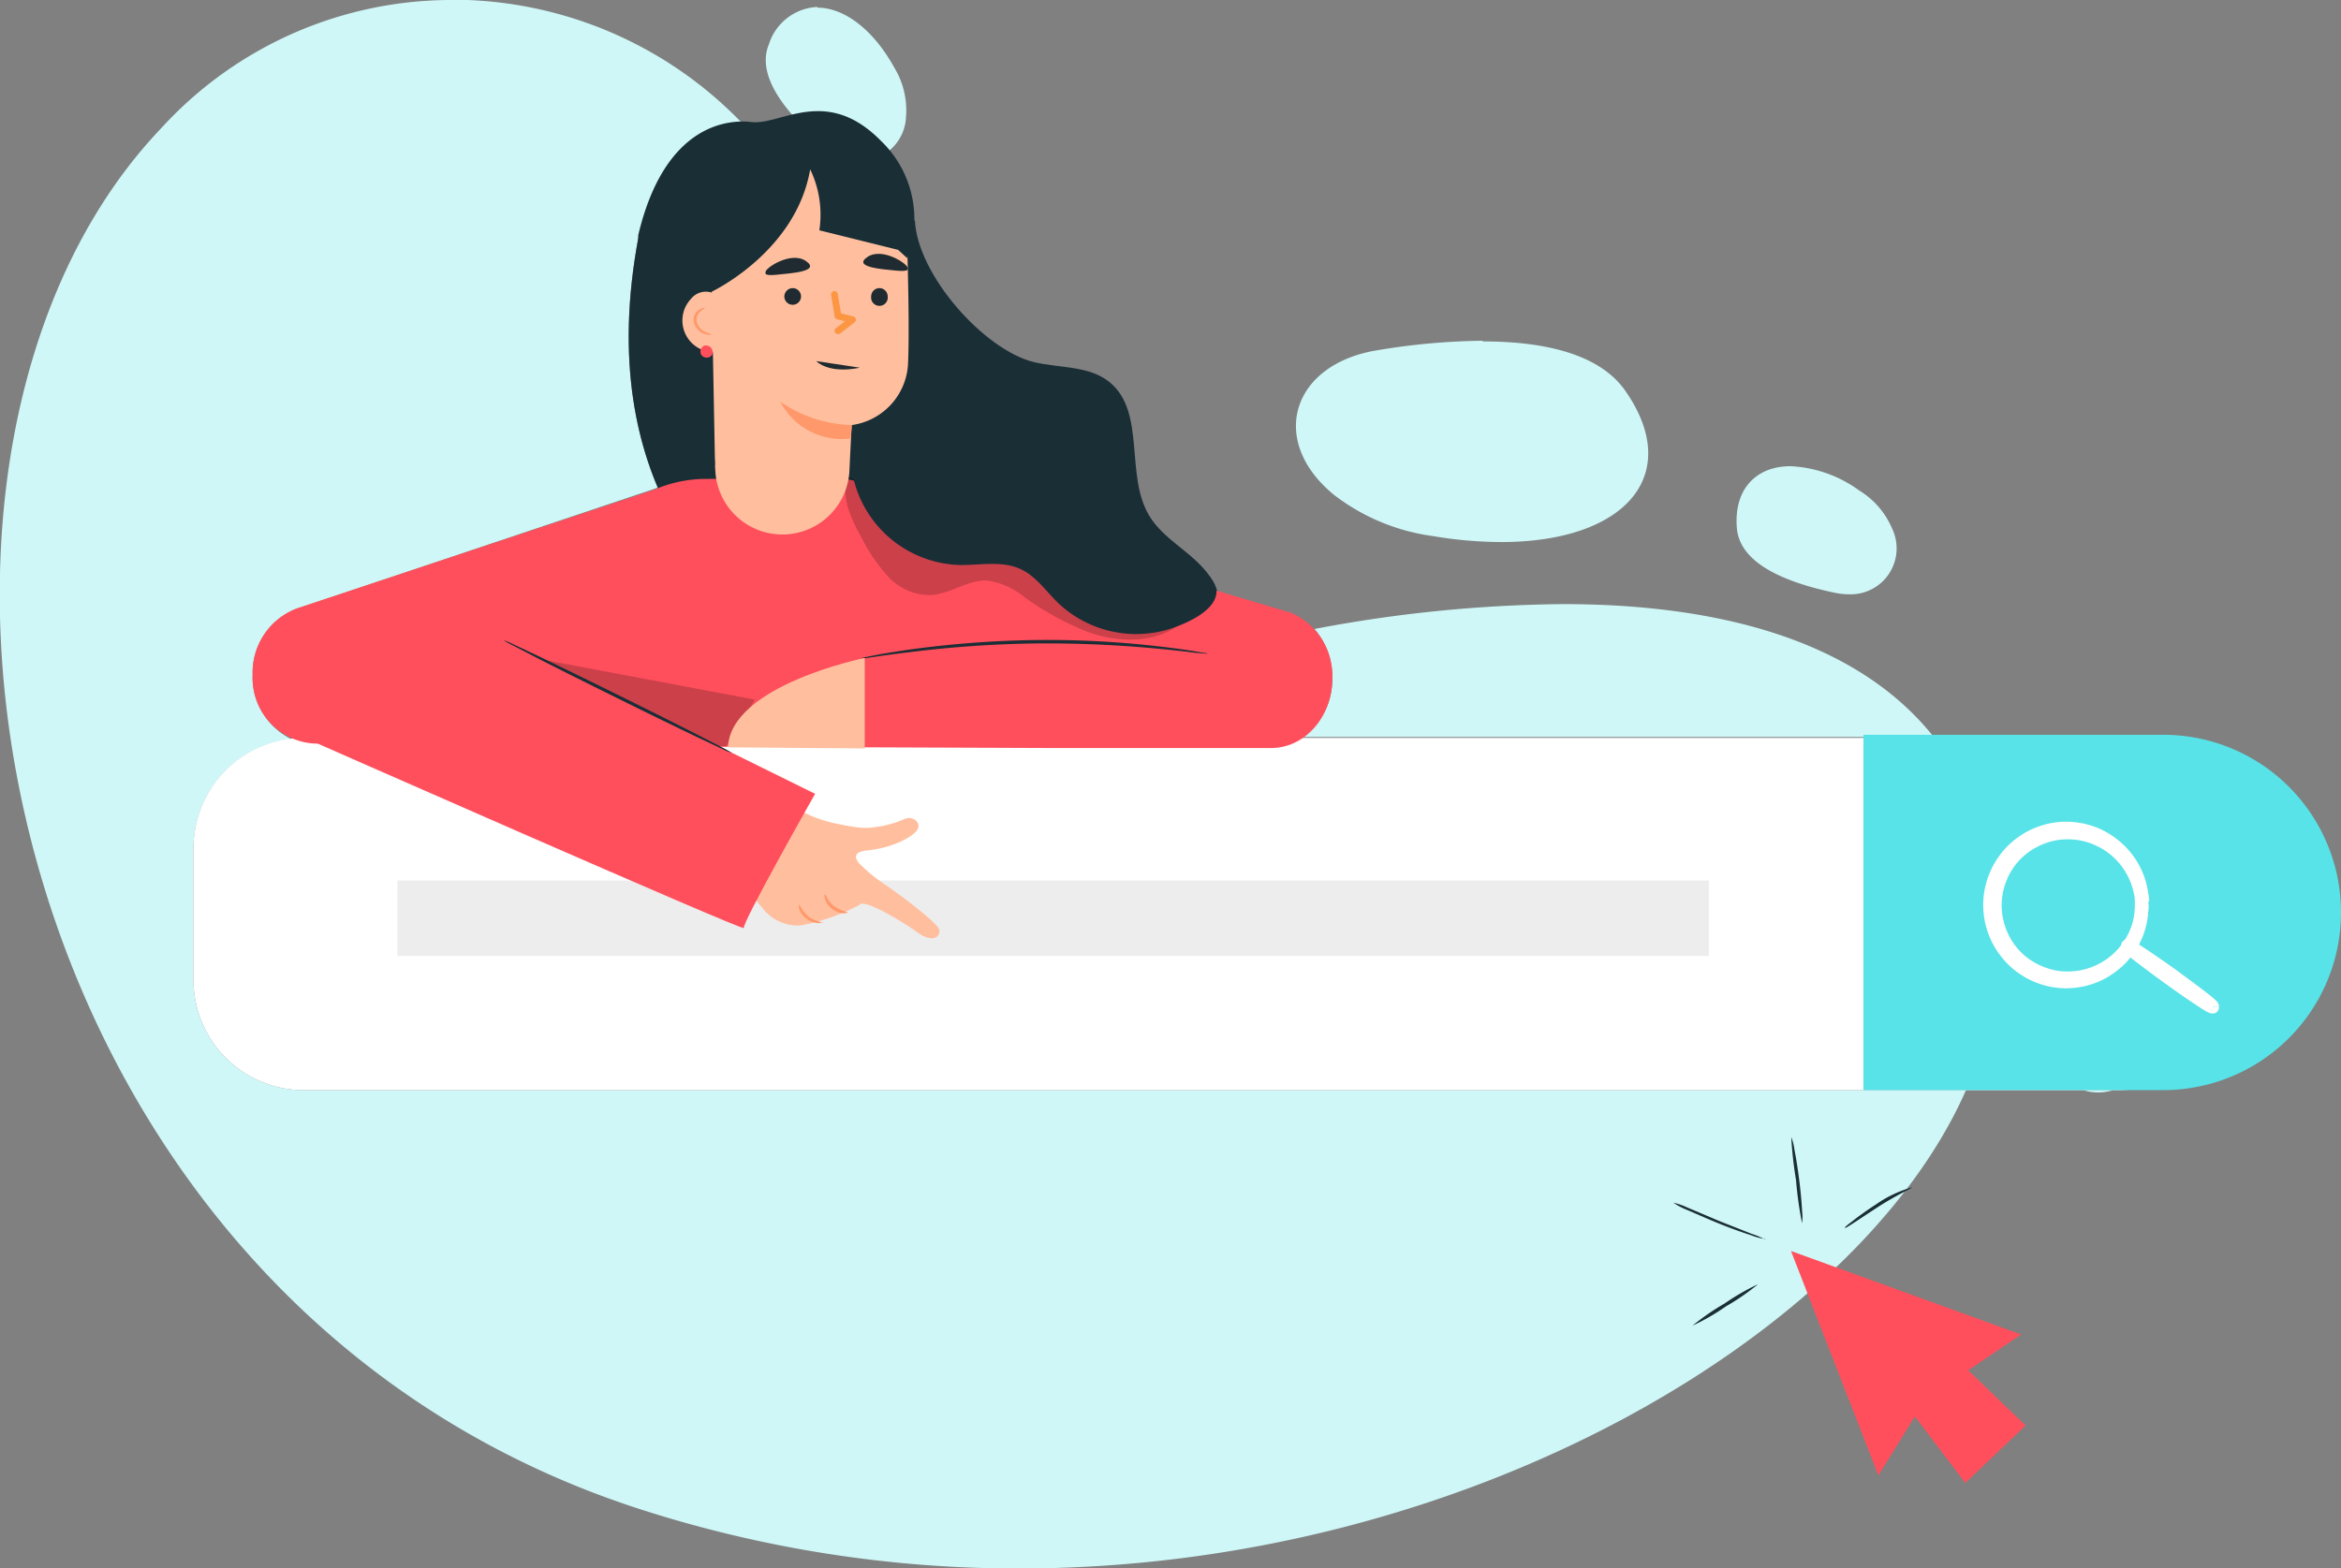 <svg id="Capa_1" data-name="Capa 1" xmlns="http://www.w3.org/2000/svg" viewBox="0 0 171.23 114.75"><rect x="0" y="0" width="171.23" height="114.75" fill="#808080" stroke="none"/><defs><style>.cls-1{fill:#cff7f7;}.cls-2{fill:#ff4f5c;}.cls-3{fill:#1a2e36;}.cls-4{fill:#fff;}.cls-5{fill:#57e3e8;}.cls-6{fill:#ededed;}.cls-7{fill:#ffbf9e;}.cls-8{fill:#ff996b;}.cls-9{fill:#ccc;}.cls-10{fill:#cc404a;}.cls-11{fill:#142629;}.cls-12{fill:#1f2b30;}.cls-13{fill:#fc9642;}</style></defs><title>051</title><path class="cls-1" d="M172.67,258.24a28.74,28.74,0,0,0-21,9.09l-.68.73c-22.62,24.59-11.93,85.19,35.28,100.55A89.93,89.93,0,0,0,214.16,373c32.64,0,61.43-17.17,69.25-35H161.83a8.07,8.07,0,0,1-8.07-8.08v-9.61a8.07,8.07,0,0,1,7.14-8,5.08,5.08,0,0,1-2.81-4.69,5,5,0,0,1,3.27-4.85L187.49,294l.23-.1c-1.87-4.42-2.92-10.41-1.39-18.43l12.8-.71a29.4,29.4,0,0,0-26.46-16.54m81.25,44.22a101.24,101.24,0,0,0-18.16,1.82,5.45,5.45,0,0,1,1.3,3.58,5.25,5.25,0,0,1-2.12,4.32h46.11c-5.2-6.55-14.63-9.72-27.13-9.72" transform="translate(-139.61 -258.24)"/><path class="cls-1" d="M248.08,283.17a49.4,49.4,0,0,0-7.69.69c-6.31,1-8.06,6.63-3.19,10.6a15.18,15.18,0,0,0,7.2,3,30.76,30.76,0,0,0,5,.44c9.14,0,13.37-4.94,9.09-11.07-1.93-2.76-6.08-3.61-10.44-3.61" transform="translate(-139.61 -258.24)"/><path class="cls-1" d="M294.17,338H292a3.32,3.32,0,0,0,1.06.17,3.77,3.77,0,0,0,1.12-.17" transform="translate(-139.61 -258.24)"/><path class="cls-1" d="M270.57,292.35c-2.5,0-4.15,1.67-3.92,4.52s4.2,4.12,7.21,4.75a5.18,5.18,0,0,0,.94.1A3.36,3.36,0,0,0,278,296.9a6,6,0,0,0-2.41-2.78,9.25,9.25,0,0,0-5-1.77" transform="translate(-139.61 -258.24)"/><path class="cls-1" d="M199.4,258.75a3.9,3.9,0,0,0-3.55,2.73c-1.07,2.57,1.83,5.59,4.21,7.54a4,4,0,0,0,2.51,1,3.36,3.36,0,0,0,3.31-3.25,6,6,0,0,0-.85-3.57c-1.61-2.92-3.76-4.4-5.63-4.4" transform="translate(-139.61 -258.24)"/><polygon class="cls-2" points="131 91.53 137.39 107.95 140.06 103.64 143.75 108.5 148.16 104.3 143.96 100.26 147.83 97.64 131 91.53"/><path class="cls-3" d="M268.2,352.2a16.9,16.9,0,0,1-2.33,1.61,16,16,0,0,1-2.46,1.42,17.7,17.7,0,0,1,2.33-1.61,17.2,17.2,0,0,1,2.46-1.42" transform="translate(-139.61 -258.24)"/><path class="cls-3" d="M268.7,348.89a4.43,4.43,0,0,1-1-.27c-.62-.2-1.48-.5-2.41-.88s-1.75-.75-2.34-1a4.92,4.92,0,0,1-.94-.5,4.64,4.64,0,0,1,1,.34l2.36,1,2.38.94a5.41,5.41,0,0,1,1,.43" transform="translate(-139.61 -258.24)"/><path class="cls-3" d="M270.63,341.44a3.57,3.57,0,0,1,.23.9c.11.57.24,1.35.35,2.22s.18,1.67.21,2.25a3.81,3.81,0,0,1,0,.93,27.06,27.06,0,0,1-.44-3.15,28.31,28.31,0,0,1-.35-3.15" transform="translate(-139.61 -258.24)"/><path class="cls-3" d="M279.48,345.11c0,.06-1.16.57-2.49,1.43s-2.39,1.6-2.43,1.54.22-.24.63-.56,1-.75,1.67-1.18a8.54,8.54,0,0,1,2.62-1.23" transform="translate(-139.61 -258.24)"/><path class="cls-4" d="M294.56,338H161.83a8.07,8.07,0,0,1-8.07-8.08v-9.61a8.07,8.07,0,0,1,8.07-8.08H294.56a8.07,8.07,0,0,1,8.07,8.08v9.61a8.07,8.07,0,0,1-8.07,8.08" transform="translate(-139.61 -258.24)"/><path class="cls-5" d="M275.91,312v26h21.93a13,13,0,0,0,0-26Z" transform="translate(-139.61 -258.24)"/><path class="cls-4" d="M296.32,324.23v0l.34-.35a.51.51,0,0,0-.34-.14v.49l.34-.35-.33.34.46-.13a.47.47,0,0,0-.13-.21l-.33.34.46-.13-.33.09.34-.05v0l-.33.09.34-.05h0s0-.22-.05-.45a7.33,7.33,0,0,0-.17-.88,6,6,0,0,0-2.19-3.24h0a5.87,5.87,0,0,0-2.48-1.09,7.61,7.61,0,0,0-1.08-.09,5.77,5.77,0,0,0-2,.36l.18.47-.16-.47a5.37,5.37,0,0,0-1.49.8l.3.4-.3-.4a5.45,5.45,0,0,0-1.24,1.25l.4.29-.4-.3a6,6,0,0,0-1.14,3.46h0a6,6,0,0,0,1.14,3.47l.4-.3-.4.29a5.45,5.45,0,0,0,1.24,1.25l.29-.4-.3.4a5.57,5.57,0,0,0,1.5.8l.16-.47-.18.47a5.77,5.77,0,0,0,2,.36,7.35,7.35,0,0,0,1.07-.09h0a5.86,5.86,0,0,0,2.48-1.08h0a6,6,0,0,0,2.19-3.24,6.8,6.8,0,0,0,.19-1.05c0-.12,0-.21,0-.26v0h0l-.39-.06.36.15,0-.09-.39-.06.36.15-.44-.19.35.33.09-.14-.44-.19.35.33-.36-.34v.5a.51.51,0,0,0,.36-.16l-.36-.34v0l-.5.07h0a1.62,1.62,0,0,1,0,.18,4.9,4.9,0,0,1-.12,1,5,5,0,0,1-1.81,2.79h0a5,5,0,0,1-2.13,1,5.28,5.28,0,0,1-1,.09,4.79,4.79,0,0,1-1.69-.3h0a4.75,4.75,0,0,1-1.29-.69h0a4.72,4.72,0,0,1-1.07-1.07h0a5.11,5.11,0,0,1-1-3h0a5.08,5.08,0,0,1,1-3h0a4.77,4.77,0,0,1,1.07-1.08h0a4.75,4.75,0,0,1,1.29-.69h0a4.79,4.79,0,0,1,1.69-.3,5.36,5.36,0,0,1,1,.09,5,5,0,0,1,2.13,1h0a5,5,0,0,1,1.81,2.8,4.76,4.76,0,0,1,.12,1v.18l.5.07v0l.49.07a1.41,1.41,0,0,0,0-.32,5.68,5.68,0,0,0-.15-1.21,5.88,5.88,0,0,0-2.17-3.37h0a5.81,5.81,0,0,0-2.56-1.16,6.36,6.36,0,0,0-1.17-.11,5.94,5.94,0,0,0-2,.36l.18.47-.17-.47a5.6,5.6,0,0,0-1.56.83l.3.4-.29-.41a5.94,5.94,0,0,0-1.3,1.3l.4.3-.4-.3a6.1,6.1,0,0,0-1.19,3.61h0a6.11,6.11,0,0,0,1.19,3.62l.4-.3-.4.29a5.77,5.77,0,0,0,1.3,1.31l.29-.41-.3.4a5.87,5.87,0,0,0,1.56.83l.17-.47-.18.47a5.94,5.94,0,0,0,2,.36,6.36,6.36,0,0,0,1.17-.11,5.92,5.92,0,0,0,2.56-1.16h0a5.88,5.88,0,0,0,2.17-3.37,5.68,5.68,0,0,0,.15-1.21,1.41,1.41,0,0,0,0-.32.49.49,0,0,0-.49-.43.54.54,0,0,0-.35.14.55.55,0,0,0-.14.23l0,.13c0,.11,0,.24,0,.44a7.12,7.12,0,0,1-.15.76,4.94,4.94,0,0,1-1.82,2.69h0a5,5,0,0,1-2.05.9h0a5.4,5.4,0,0,1-.91.08,4.54,4.54,0,0,1-1.65-.3h0a4.89,4.89,0,0,1-1.23-.66h0a4.7,4.7,0,0,1-1-1h0a4.93,4.93,0,0,1-.94-2.88h0a4.9,4.9,0,0,1,.94-2.87h0a4.7,4.7,0,0,1,1-1h0a4.89,4.89,0,0,1,1.23-.66h0a4.54,4.54,0,0,1,1.65-.3,5.4,5.4,0,0,1,.91.08,5,5,0,0,1,2.05.9h0a4.94,4.94,0,0,1,1.82,2.69,7.72,7.72,0,0,1,.17.9c0,.11,0,.19,0,.26l0,.11,0,.14.11.15a.54.54,0,0,0,.35.14.5.5,0,0,0,.49-.43Z" transform="translate(-139.61 -258.24)"/><path class="cls-4" d="M301.41,331.91l-.39-.31.39.3-.14-.47a.51.51,0,0,0-.25.17l.39.3-.14-.47.14.46v-.48l-.14,0,.14.46v-.08l.15-.37a.38.38,0,0,0-.15,0v.4l.15-.37h0a2.63,2.63,0,0,1-.36-.2c-.54-.35-1.54-1-2.66-1.83-.83-.6-1.58-1.15-2.12-1.56l-.62-.5-.15-.13h0l-.16.15.18-.13,0,0-.16.15.18-.13-.35.25.39-.18,0-.07-.35.25.39-.18-.44.2h.48a.51.51,0,0,0,0-.2l-.44.2h0l.43.26-.42-.26.19.46a.54.54,0,0,0,.23-.2l-.42-.26.19.46-.19-.45V328l.19,0-.19-.45v.09l-.15.37s0,0,.15,0v-.4l-.15.37h0l.35.21c.55.34,1.55,1,2.67,1.83.83.59,1.58,1.15,2.11,1.56l.63.5.14.13h0l.16-.15-.18.12,0,0,.16-.15-.18.12.36-.24-.39.18,0,.06.36-.24-.39.18.43-.2h-.48a.51.51,0,0,0,0,.2l.43-.2h0l-.39-.31.39.31h.5a.43.43,0,0,0-.06-.25l-.1-.14c-.1-.1-.21-.2-.39-.35-.53-.43-1.51-1.16-2.66-2-.83-.59-1.59-1.12-2.17-1.5-.29-.19-.52-.35-.71-.46l-.24-.14-.1-.05a.61.61,0,0,0-.23,0l-.2,0a.51.51,0,0,0-.23.19.49.49,0,0,0,0,.52l.1.14a3,3,0,0,0,.39.34c.53.43,1.51,1.17,2.66,2,.83.6,1.59,1.13,2.17,1.51l.7.46.24.13.11.05a.5.5,0,0,0,.23.05l.14,0a.53.53,0,0,0,.26-.17.5.5,0,0,0,.1-.31Z" transform="translate(-139.61 -258.24)"/><rect class="cls-6" x="29.07" y="64.42" width="95.93" height="5.52"/><path class="cls-7" d="M202.5,321.47c-.41-.48-.45-.88.47-1,2-.18,3.53-1.07,3.77-1.58s-.41-1-1-.71a7.75,7.75,0,0,1-2,.56,4.82,4.82,0,0,1-1.65,0c-.48-.07-.89-.15-1.27-.23a9.89,9.89,0,0,1-3.08-1.19l-4.55,4.87,2.13,2.41a3.24,3.24,0,0,0,2.85,1.35,14.88,14.88,0,0,0,4.3-1.5c.33-.51,3.28,1.31,4.23,2s1.66.51,1.62-.15c0-.44-2.88-2.6-3.84-3.25a11.87,11.87,0,0,1-2-1.62" transform="translate(-139.61 -258.24)"/><path class="cls-8" d="M199.82,325.7s-.13.08-.37.08a1.61,1.61,0,0,1-1.38-1c-.07-.22,0-.37,0-.37a3.23,3.23,0,0,0,.7.92,3.39,3.39,0,0,0,1.07.42" transform="translate(-139.61 -258.24)"/><path class="cls-8" d="M201.62,325s-.12.07-.35.06a1.5,1.5,0,0,1-.8-.32,1.42,1.42,0,0,1-.51-.7c-.07-.22-.06-.36,0-.36s.19.5.68.87a3.6,3.6,0,0,0,1,.45" transform="translate(-139.61 -258.24)"/><path class="cls-3" d="M206.53,274.37c.19,4,5.07,9.47,8.69,10.36,1.91.46,4.1.24,5.61,1.52,2.59,2.2,1.07,6.75,2.82,9.69,1.07,1.82,3.21,2.7,4.41,4.42,2,2.86.66,7.18-2.07,9.31s-6.39,2.53-9.82,2.44c-7.55-.19-15.29-2.59-20.74-7.94-2.57-2.52-12.6-10.28-9.1-28.68Z" transform="translate(-139.61 -258.24)"/><path class="cls-2" d="M233.79,303l-28.71-8.52a18.34,18.34,0,0,0-4.18-1.26l-9.7.06a9.48,9.48,0,0,0-3.71.78l-26.13,8.68a5,5,0,0,0-3.27,4.85,4.79,4.79,0,0,0,4.48,5.05h12.07l-.06.17,42,.16h0l16,0c2.48,0,4.48-2.28,4.48-5.09a5,5,0,0,0-3.26-4.9" transform="translate(-139.61 -258.24)"/><path class="cls-3" d="M228,306.06a.74.74,0,0,1-.26,0L227,306c-.64-.09-1.57-.19-2.72-.3a86,86,0,0,0-9-.38,82.74,82.74,0,0,0-9,.62c-1.15.14-2.07.26-2.71.36l-.74.11-.26,0,.25-.07.73-.15c.64-.12,1.56-.28,2.71-.44a74.2,74.2,0,0,1,9-.68,70.73,70.73,0,0,1,9,.45c1.15.13,2.08.26,2.72.37l.73.12a.83.83,0,0,1,.25.06" transform="translate(-139.61 -258.24)"/><polygon class="cls-9" points="52.57 54.61 53.03 54.6 52.55 54.6 52.57 54.61"/><polygon class="cls-10" points="37.07 47.77 52.55 54.6 53.03 54.6 53.12 54.6 55.22 51.19 37.07 47.77"/><path class="cls-2" d="M161.38,312s32.81,14.47,32.64,14.14,5.21-9.82,5.21-9.82L172.65,303.2Z" transform="translate(-139.61 -258.24)"/><path class="cls-3" d="M176.44,305.08a4.07,4.07,0,0,1,.68.28l1.8.85c1.52.73,3.61,1.75,5.92,2.89s4.39,2.18,5.89,2.95l1.77.91a7.1,7.1,0,0,1,.64.37,4.07,4.07,0,0,1-.68-.28l-1.8-.85c-1.52-.73-3.62-1.75-5.92-2.89s-4.39-2.18-5.89-2.95l-1.77-.92a4.94,4.94,0,0,1-.64-.36" transform="translate(-139.61 -258.24)"/><path class="cls-11" d="M201.62,293.12a.64.64,0,0,0-.06.18,20.45,20.45,0,0,1,3.52,1.14l15.53,4.61Z" transform="translate(-139.61 -258.24)"/><path class="cls-10" d="M201.56,293.3c-.42,1.47.36,3,1.12,4.38a12.78,12.78,0,0,0,1.9,2.76,4.21,4.21,0,0,0,2.88,1.34h.1c1.42,0,2.7-1.06,4.1-1.06h.17a5.5,5.5,0,0,1,2.71,1.21,21.21,21.21,0,0,0,4.54,2.51,9.33,9.33,0,0,0,3.17.6,6.8,6.8,0,0,0,1.95-.27,5.11,5.11,0,0,0,3.53-3.51l-7.12-2.22-15.53-4.61a20.45,20.45,0,0,0-3.52-1.14" transform="translate(-139.61 -258.24)"/><path class="cls-7" d="M201.74,292.7c.08-1.77.17-3.36.17-3.36a4.77,4.77,0,0,0,4.12-4.53c.17-4-.23-13.31-.23-13.31L198.53,268l-7.81,6.3,1.22,18.5a4.91,4.91,0,0,0,9.8-.11" transform="translate(-139.61 -258.24)"/><path class="cls-8" d="M201.91,289.34a9.65,9.65,0,0,1-5.23-1.72,5.05,5.05,0,0,0,5.16,2.7Z" transform="translate(-139.61 -258.24)"/><path class="cls-3" d="M186.48,278.28h0c0,3.49-.93,12.71,5.43,14l-.24-12.7s6.16-2.9,7.2-8.95l0,0a7.63,7.63,0,0,1,.67,4.46l5.76,1.43.66.6a7.92,7.92,0,0,0-1.91-8.57c-4-4.08-7.34-1.13-9.46-1.38-1.41-.17-6.31-.14-8.3,8.29Z" transform="translate(-139.61 -258.24)"/><path class="cls-12" d="M206,277.86c.08-.26-1.83-1.57-2.94-.82s1.08.9,2.11,1,.83-.16.83-.16" transform="translate(-139.61 -258.24)"/><path class="cls-12" d="M195.61,278.15c-.08-.27,1.85-1.57,2.95-.81s-1.08.89-2.12,1-.83-.16-.83-.16" transform="translate(-139.61 -258.24)"/><path class="cls-12" d="M197.59,279.32a.62.62,0,0,0-.61.61.61.61,0,0,0,.61.61.61.61,0,0,0,.61-.61.61.61,0,0,0-.61-.61" transform="translate(-139.61 -258.24)"/><path class="cls-12" d="M203.93,279.32a.61.61,0,0,0-.6.61.61.61,0,1,0,1.21,0,.61.61,0,0,0-.61-.61" transform="translate(-139.61 -258.24)"/><path class="cls-12" d="M202.5,285.14l-3.2-.48c1.13,1,3.2.48,3.2.48" transform="translate(-139.61 -258.24)"/><path class="cls-13" d="M200.9,282.7l-.2-.1a.25.25,0,0,1,.05-.35l.66-.5-.57-.15a.22.22,0,0,1-.18-.2l-.26-1.57a.25.25,0,0,1,.21-.29.25.25,0,0,1,.28.21l.23,1.41.91.24a.25.25,0,0,1,.18.19.23.23,0,0,1-.1.24l-1.06.82Z" transform="translate(-139.61 -258.24)"/><path class="cls-7" d="M191.83,279.71a1.4,1.4,0,0,0-1.69.41,2.31,2.31,0,0,0,2.3,3.8" transform="translate(-139.61 -258.24)"/><path class="cls-8" d="M191.71,282.71s-.18.06-.46,0a1.25,1.25,0,0,1-.85-.75.93.93,0,0,1,0-.66.92.92,0,0,1,.34-.4c.26-.16.45-.15.45-.13s-.16.09-.35.26a.79.79,0,0,0-.24.85,1.19,1.19,0,0,0,.67.67c.24.11.41.14.41.17" transform="translate(-139.61 -258.24)"/><path class="cls-2" d="M191.18,283.51a.47.47,0,0,0-.26.71.48.48,0,0,0,.76,0,.48.48,0,0,0-.32-.69" transform="translate(-139.61 -258.24)"/><path class="cls-7" d="M202.86,313v-6.62s-9.83,2-10,6.54Z" transform="translate(-139.61 -258.24)"/><path class="cls-3" d="M201.84,292a8.23,8.23,0,0,0,8.07,7.58c1.45,0,3-.31,4.31.28,1.15.51,1.89,1.63,2.8,2.51a8.29,8.29,0,0,0,8.24,1.86c1.19-.4,3.09-1.25,3.31-2.49.17-.94-1-1.88-1.66-2.55a8.37,8.37,0,0,0-2.43-1.52,60.27,60.27,0,0,0-22.25-6.09" transform="translate(-139.61 -258.24)"/></svg>